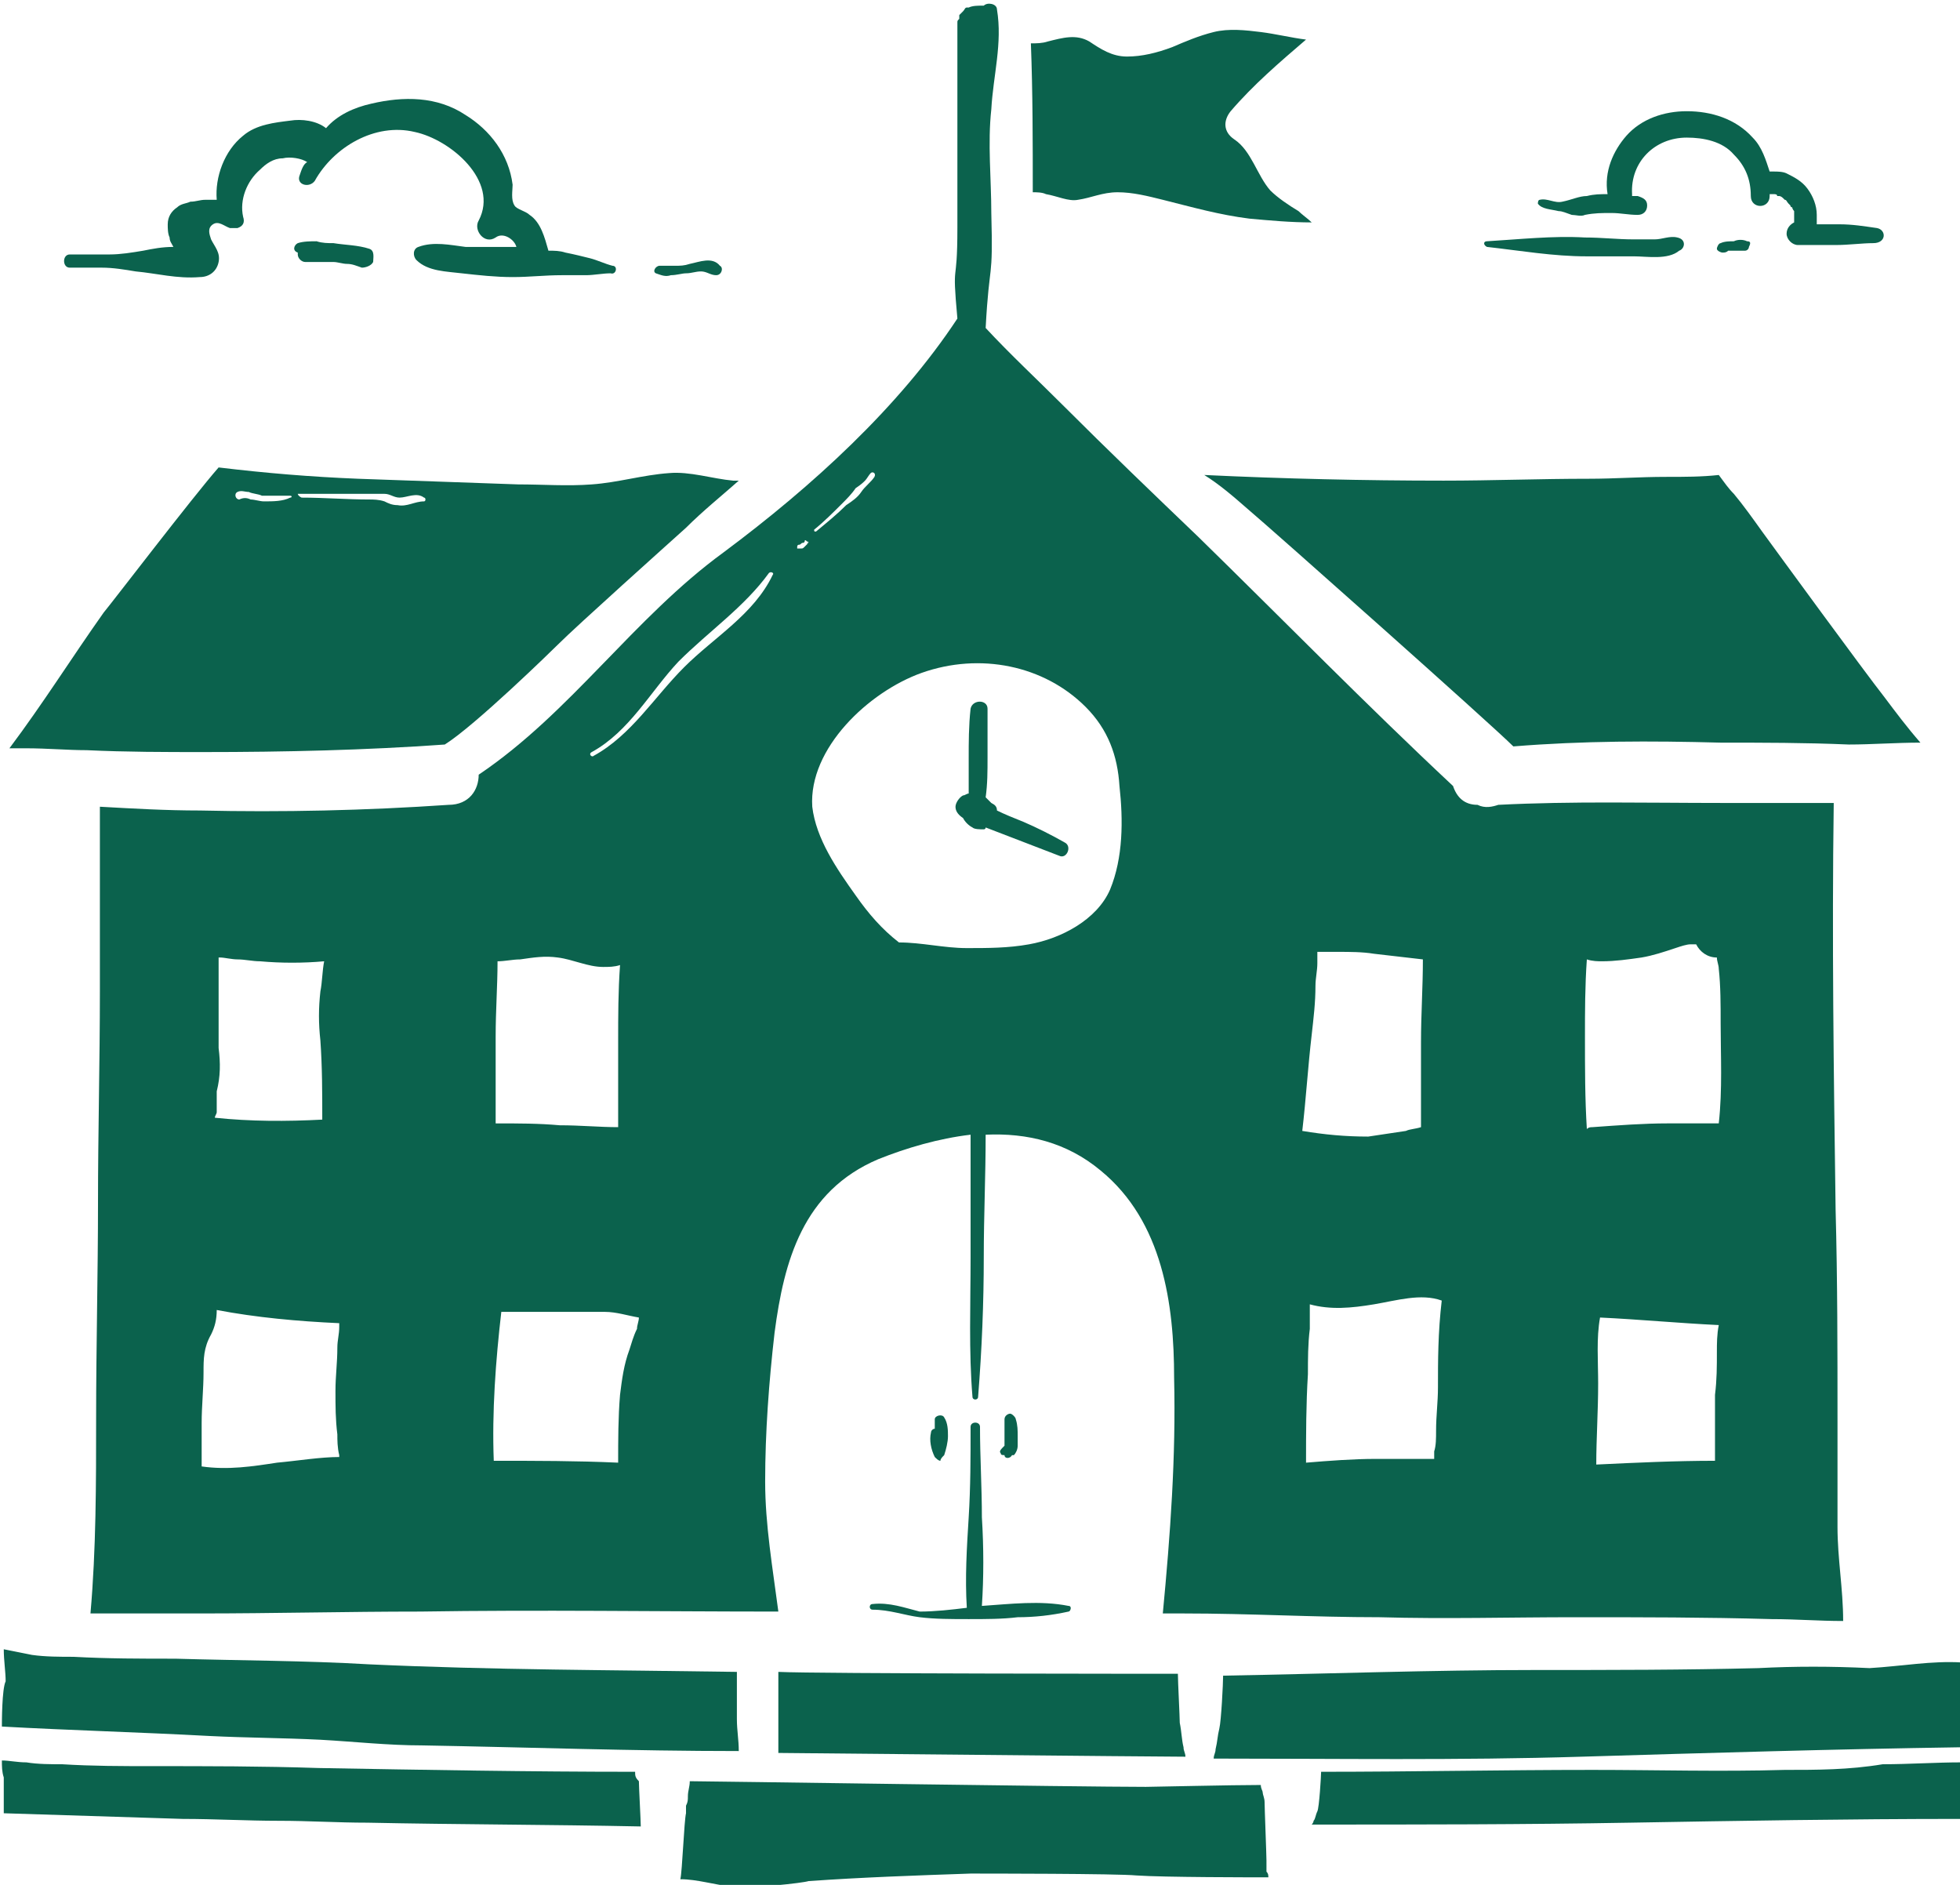 <?xml version="1.0" encoding="UTF-8"?> <!-- Generator: Adobe Illustrator 24.0.1, SVG Export Plug-In . SVG Version: 6.00 Build 0) --> <svg xmlns="http://www.w3.org/2000/svg" xmlns:xlink="http://www.w3.org/1999/xlink" version="1.1" id="Layer_1" x="0px" y="0px" viewBox="0 0 104 100" style="enable-background:new 0 0 104 100;" xml:space="preserve"> <style type="text/css"> .st0{fill:#0B624D;} </style> <path class="st0" d="M38.4,29.3c-4.8,3.5-8.1,8.5-13,11.8c0,0.8-0.5,1.6-1.6,1.6C19.4,43,15,43.1,10.6,43c-1.8,0-3.5-0.1-5.3-0.2 c0,0.4,0,0.9,0,1.4c0,0.9,0,1.9,0,2.8c0,1.9,0,3.7,0,5.6c0,3.7-0.1,7.5-0.1,11.2c0,3.8-0.1,7.6-0.1,11.5c0,3.4,0,6.9-0.3,10.3 c1.9,0,3.8,0,5.8,0c3.9,0,7.8-0.1,11.7-0.1c6.3-0.1,12.7,0,19,0c-0.3-2.3-0.7-4.6-0.7-6.9c0-2.6,0.2-5.3,0.5-7.9 c0.5-3.8,1.5-7.5,5.5-9.2c1.5-0.6,3.2-1.1,4.9-1.3c0,2.2,0,4.3,0,6.5c0,2.5-0.1,5,0.1,7.4c0,0.2,0.3,0.2,0.3,0 c0.2-2.5,0.3-5,0.3-7.4c0-2.2,0.1-4.3,0.1-6.5c2.2-0.1,4.3,0.4,6.1,1.9c3.3,2.7,3.9,7.1,3.9,11c0.1,4.2-0.2,8.3-0.6,12.5 c0.4,0,0.7,0,1.1,0c3.5,0,6.9,0.2,10.4,0.2c3.5,0.1,6.9,0,10.4,0c3.5,0,6.9,0,10.4,0.1c1.3,0,2.5,0.1,3.8,0.1c0-1.7-0.3-3.3-0.3-5 c0-1.9,0-3.7,0-5.6c0-3.7,0-7.5-0.1-11.2c-0.1-7.2-0.2-14.4-0.1-21.6c-2,0-4,0-6,0c-3.9,0-7.9-0.1-11.8,0.1c-0.3,0.1-0.7,0.2-1.1,0 c-0.7,0-1.1-0.4-1.3-1c-4.6-4.3-9-8.8-13.5-13.2c-2.4-2.3-4.8-4.6-7.2-7c-1.4-1.4-2.8-2.7-4.1-4.1c0.2-3.7,0.4-2.3,0.3-6.1 c0-1.8-0.2-3.7,0-5.5c0.1-1.8,0.6-3.5,0.3-5.3c0-0.3-0.5-0.4-0.7-0.2c0,0-0.1,0-0.1,0c-0.2,0-0.5,0-0.7,0.1c0,0-0.1,0-0.1,0 c-0.1,0-0.1,0.1-0.2,0.2c-0.1,0.1-0.1,0.1-0.2,0.2c0,0,0,0.1,0,0.2c-0.1,0.1-0.1,0.1-0.1,0.2c0,3.6,0,7.3,0,10.9 c0,3.3-0.3,1.5,0,4.8C47.7,21.6,43.1,25.8,38.4,29.3z M11.6,55.6c0-1.5,0-3,0-4.5c0-0.1,0-0.2,0-0.3c0.1,0,0.1,0,0.1,0 c0.2,0,0.6,0.1,0.9,0.1c0.4,0,0.8,0.1,1.2,0.1c1.1,0.1,2.3,0.1,3.4,0c-0.1,0.5-0.1,1.1-0.2,1.6c-0.1,0.9-0.1,1.7,0,2.6 c0.1,1.4,0.1,2.8,0.1,4.2c-1.9,0.1-3.8,0.1-5.7-0.1c0-0.1,0.1-0.2,0.1-0.3c0-0.4,0-0.8,0-1.1C11.7,57.1,11.7,56.4,11.6,55.6z M14.7,77.6c-1.3,0.2-2.6,0.4-4,0.2c0-0.8,0-1.5,0-2.3c0-0.9,0.1-1.8,0.1-2.7c0-0.7,0-1.3,0.4-2c0.2-0.4,0.3-0.8,0.3-1.3 c2.1,0.4,4.3,0.6,6.5,0.7c0,0.1,0,0.1,0,0.2c0,0.4-0.1,0.7-0.1,1.1c0,0.8-0.1,1.5-0.1,2.3c0,0.8,0,1.5,0.1,2.3c0,0.3,0,0.7,0.1,1.1 c0,0.1,0,0.1,0,0.1C17,77.3,15.8,77.5,14.7,77.6z M26.4,51c0.4,0,0.8-0.1,1.2-0.1c0.7-0.1,1.3-0.2,2-0.1c0.8,0.1,1.6,0.5,2.4,0.5 c0.3,0,0.6,0,0.9-0.1c-0.1,1.4-0.1,2.7-0.1,4.1c0,0.9,0,1.8,0,2.6c0,0.4,0,0.9,0,1.3c0,0.2,0,0.4,0,0.6c-1,0-2-0.1-3.1-0.1 c-1.1-0.1-2.2-0.1-3.4-0.1c0-1.5,0-3.1,0-4.6C26.3,53.6,26.4,52.3,26.4,51z M33.8,70.5c-0.2,0.4-0.3,0.8-0.4,1.1 c-0.3,0.8-0.4,1.6-0.5,2.4c-0.1,1.2-0.1,2.4-0.1,3.6c-2.2-0.1-4.4-0.1-6.6-0.1c-0.1-2.6,0.1-5.3,0.4-7.9c1.1,0,2.3,0,3.4,0 c0.7,0,1.4,0,2.1,0c0.6,0,1.2,0.2,1.8,0.3C33.9,70.1,33.8,70.3,33.8,70.5z M36.3,35.4c-1.6,1.6-2.8,3.6-4.8,4.7 c-0.1,0.1-0.3-0.1-0.1-0.2c2-1.1,3.1-3.2,4.6-4.8c1.6-1.6,3.5-2.9,4.8-4.7c0.1-0.1,0.3,0,0.2,0.1C40,32.6,37.9,33.8,36.3,35.4z M91.1,71.7c0,0.8,0,1.5-0.1,2.3C91,75.2,91,76.4,91,77.5c-2.1,0-4.2,0.1-6.3,0.2c0-1.4,0.1-2.8,0.1-4.3c0-1.2-0.1-2.4,0.1-3.5 c2.1,0.1,4.2,0.3,6.3,0.4C91.1,70.8,91.1,71.3,91.1,71.7z M84.2,50.9c0.3,0.1,0.6,0.1,0.8,0.1c0.7,0,1.4-0.1,2.1-0.2 c0.6-0.1,1.2-0.3,1.8-0.5c0.3-0.1,0.6-0.2,0.8-0.2c0.1,0,0.2,0,0.3,0c0.2,0.4,0.6,0.7,1.1,0.7c0,0.2,0.1,0.4,0.1,0.6 c0.1,0.9,0.1,1.9,0.1,2.9c0,1.7,0.1,3.5-0.1,5.3c-0.3,0-0.6,0-0.7,0c-0.7,0-1.3,0-2,0c-1.3,0-2.6,0.1-4,0.2c-0.1,0-0.2,0-0.3,0.1 c-0.1-1.6-0.1-3.2-0.1-4.9C84.1,53.7,84.1,52.3,84.2,50.9z M76.3,73.6c0,0.8-0.1,1.5-0.1,2.3c0,0.4,0,0.8-0.1,1.1c0,0.2,0,0.3,0,0.4 c-1,0-2.1,0-3.1,0c-1.2,0-2.5,0.1-3.7,0.2c0-1.5,0-3.1,0.1-4.7c0-0.8,0-1.6,0.1-2.4c0-0.4,0-0.8,0-1.3c1.1,0.3,2.2,0.2,3.4,0 c1.2-0.2,2.5-0.6,3.6-0.2C76.3,70.7,76.3,72.2,76.3,73.6z M69.6,54.9c0.1-0.9,0.2-1.7,0.2-2.6c0-0.4,0.1-0.8,0.1-1.2 c0-0.2,0-0.4,0-0.6c0,0,0.1,0,0.1,0c0.3,0,0.7,0,1,0c0.6,0,1.3,0,1.9,0.1c0.9,0.1,1.7,0.2,2.6,0.3c0,1.5-0.1,2.9-0.1,4.4 c0,0.9,0,1.7,0,2.6c0,0.6,0,1.3,0,1.9c-0.3,0.1-0.6,0.1-0.8,0.2c-0.7,0.1-1.3,0.2-2,0.3c-1.2,0-2.3-0.1-3.5-0.3 C69.3,58.3,69.4,56.6,69.6,54.9z M42.9,28.8C42.8,28.8,42.8,28.9,42.9,28.8c-0.1,0.1-0.1,0.1-0.2,0.2c-0.1,0.1-0.1,0.1-0.2,0.1 c0,0,0,0-0.1,0c0,0,0,0-0.1,0c0,0,0-0.1,0-0.1c0,0,0-0.1,0.1-0.1c0.1,0,0.1-0.1,0.2-0.1c0,0,0.1,0,0.1-0.1S42.8,28.7,42.9,28.8 C42.8,28.7,42.9,28.7,42.9,28.8C42.9,28.8,42.9,28.8,42.9,28.8z M57.6,37.5c1.2,1.2,1.7,2.6,1.8,4.2c0.2,1.8,0.2,3.8-0.5,5.5 c-0.7,1.6-2.6,2.6-4.3,2.9c-1.1,0.2-2.2,0.2-3.3,0.2c-1.2,0-2.4-0.3-3.6-0.3c-0.9-0.7-1.6-1.5-2.3-2.5c-1-1.4-2.1-3-2.3-4.7 c-0.2-3.1,3-6.1,5.8-7.1C52,34.6,55.4,35.3,57.6,37.5z M45.9,25.5c0.1-0.1,0.2-0.3,0.3-0.4c0.1-0.1,0.3,0,0.2,0.2 c-0.2,0.3-0.5,0.5-0.7,0.8c-0.2,0.3-0.5,0.5-0.8,0.7c-0.5,0.5-1,0.9-1.6,1.4c-0.1,0-0.1,0-0.1-0.1c0.5-0.4,1-0.9,1.5-1.4 c0.2-0.2,0.5-0.5,0.7-0.8C45.7,25.7,45.8,25.6,45.9,25.5z"></path> <path class="st0" d="M66.2,27c1.3,1.1,12.9,11.4,14.1,12.6c3.7-0.3,7.3-0.3,11-0.2c2.2,0,4.5,0,6.8,0.1c1.2,0,2.5-0.1,3.8-0.1 c-0.7-0.8-1.3-1.6-1.9-2.4c-1.1-1.4-5.7-7.7-6.5-8.8c-0.5-0.7-1-1.4-1.5-2c-0.3-0.3-0.5-0.6-0.8-1c-0.9,0.1-1.8,0.1-2.8,0.1 c-1.4,0-2.7,0.1-4.1,0.1c-2.6,0-5.1,0.1-7.7,0.1c-4.2,0-8.5-0.1-12.7-0.3C64.7,25.7,65.4,26.3,66.2,27z"></path> <path class="st0" d="M55.5,10.3c0.6,0.1,1.2,0.4,1.7,0.3c0.7-0.1,1.3-0.4,2.1-0.4c0.8,0,1.6,0.2,2.4,0.4c1.6,0.4,3,0.8,4.6,1 c1.1,0.1,2.2,0.2,3.3,0.2c-0.2-0.2-0.5-0.4-0.7-0.6c-0.5-0.3-1.1-0.7-1.5-1.1c-0.7-0.8-1-2.1-1.9-2.7c-0.6-0.4-0.6-1-0.2-1.5 c1.2-1.4,2.6-2.6,4-3.8c-0.8-0.1-1.6-0.3-2.4-0.4c-0.8-0.1-1.7-0.2-2.5,0c-0.8,0.2-1.5,0.5-2.2,0.8C61.4,2.8,60.6,3,59.8,3 c-0.8,0-1.4-0.4-2-0.8c-0.7-0.4-1.4-0.2-2.2,0c-0.3,0.1-0.6,0.1-0.9,0.1c0.1,2.6,0.1,5.3,0.1,7.9C55,10.2,55.3,10.2,55.5,10.3z"></path> <path class="st0" d="M41.3,91.3c0,0.6,0,1.2,0,1.7c0.6,0,20.1,0.2,21.6,0.2c0-0.2-0.1-0.3-0.1-0.5c-0.1-0.4-0.1-0.8-0.2-1.3 c0-0.3-0.1-2.2-0.1-2.6c-0.5,0-19.2,0-21.2-0.1C41.3,89.1,41.3,90.9,41.3,91.3z"></path> <path class="st0" d="M4.6,39.8c2.1,0.1,4.2,0.1,6.2,0.1c4.3,0,8.6-0.1,12.8-0.4c1.6-1,5.7-5,6-5.3c1-1,5.8-5.3,6.8-6.2 c0.9-0.9,1.9-1.7,2.8-2.5c-0.1,0-0.2,0-0.3,0c-1.1-0.1-2.3-0.5-3.4-0.4c-1.4,0.1-2.7,0.5-4.1,0.6c-1.3,0.1-2.6,0-3.9,0 c-2.8-0.1-5.6-0.2-8.5-0.3c-2.5-0.1-4.9-0.3-7.4-0.6c-1.4,1.6-5.6,7.1-6.1,7.7c-1.7,2.4-3.2,4.8-5,7.2c0.3,0,0.6,0,0.9,0 C2.5,39.7,3.6,39.8,4.6,39.8z M15.8,26.2c1.2,0,2.5,0,3.8,0c0.3,0,0.5,0,0.8,0c0.3,0,0.5,0.2,0.8,0.2c0.4,0,0.9-0.3,1.3,0 c0.1,0,0.1,0.2,0,0.2c-0.5,0-0.9,0.3-1.4,0.2c-0.3,0-0.5-0.1-0.7-0.2c-0.3-0.1-0.6-0.1-0.8-0.1c-1.2,0-2.4-0.1-3.6-0.1 C15.8,26.3,15.8,26.2,15.8,26.2z M12.6,26.1c0.2-0.1,0.4,0,0.6,0c0.2,0.1,0.5,0.1,0.7,0.2c0.5,0,1,0,1.5,0c0.1,0,0.1,0.1,0,0.1 c-0.4,0.2-0.9,0.2-1.4,0.2c-0.2,0-0.5-0.1-0.7-0.1c-0.2-0.1-0.4-0.1-0.6,0C12.5,26.5,12.4,26.2,12.6,26.1z"></path> <path class="st0" d="M0.1,91.6c3.6,0.2,7.3,0.3,11,0.5c2,0.1,3.9,0.1,5.9,0.2c1.8,0.1,3.6,0.3,5.4,0.3c5.6,0.1,11.2,0.3,16.8,0.3 c0-0.6-0.1-1.1-0.1-1.7c0-0.3,0-2.2,0-2.5c-6.5-0.1-13-0.1-19.5-0.4c-3.4-0.2-6.9-0.2-10.3-0.3c-1.8,0-3.6,0-5.4-0.1 c-0.7,0-1.5,0-2.2-0.1c-0.5-0.1-1-0.2-1.5-0.3c0,0.6,0.1,1.2,0.1,1.7C0.1,89.6,0.1,91.4,0.1,91.6z"></path> <path class="st0" d="M67.2,98.7c0-0.3-0.1-2.8-0.1-3.1c0-0.2-0.1-0.4-0.1-0.5c0-0.1-0.1-0.2-0.1-0.4c0,0,0,0,0,0 c-1.5,0-5.8,0.1-6.1,0.1c-3.5,0-23.3-0.3-24.2-0.3c0,0.3-0.1,0.5-0.1,0.8c0,0.2,0,0.3-0.1,0.5c0,0.1,0,0.2,0,0.2c0,0,0,0,0,0 c0,0.1,0,0.1,0,0.2c-0.1,0.4-0.2,3.1-0.3,3.5c0.9,0,1.8,0.3,2.8,0.4c1,0.1,3.7-0.2,4-0.3c2.8-0.2,5.7-0.3,8.6-0.4 c0.7,0,7.8,0,8.8,0.1c1.4,0.1,6.3,0.1,7,0.1c0-0.1,0-0.2-0.1-0.3C67.2,99,67.2,98.8,67.2,98.7z"></path> <path class="st0" d="M93.3,88.5c-3.9,0.1-7.8,0.1-11.8,0.1c-5.5,0-11,0.2-16.6,0.3c0,0.4-0.1,2.4-0.2,2.8c-0.1,0.4-0.1,0.7-0.2,1.1 c0,0.2-0.1,0.3-0.1,0.5c6.5,0,13,0.1,19.5-0.1c6.7-0.2,13.4-0.4,20.1-0.5c0-1,0-3.5,0.1-4.5c-1.6-0.1-3.2,0.2-4.9,0.3 C97.2,88.4,95.2,88.4,93.3,88.5z"></path> <path class="st0" d="M33.7,94c-5.6,0-11.2-0.1-16.8-0.2c-3-0.1-5.9-0.1-8.9-0.1c-1.5,0-3.1,0-4.7-0.1c-0.6,0-1.3,0-1.9-0.1 c-0.5,0-0.9-0.1-1.3-0.1c0,0.3,0,0.6,0.1,0.9c0,0.1,0,1.8,0,1.9c3.2,0.1,6.3,0.2,9.5,0.3c1.7,0,3.4,0.1,5.1,0.1 c1.6,0,3.1,0.1,4.7,0.1c4.8,0.1,9.7,0.1,14.5,0.2c0-0.3-0.1-2.1-0.1-2.4C33.7,94.3,33.7,94.2,33.7,94z"></path> <path class="st0" d="M94.7,93.9c-3.4,0.1-6.8,0-10.2,0c-4.8,0-9.6,0.1-14.4,0.1c0,0.2-0.1,1.9-0.2,2.1c-0.1,0.2-0.1,0.4-0.2,0.5 c0,0.1-0.1,0.2-0.1,0.2c5.6,0,11.3,0,16.9-0.1c5.8-0.1,11.6-0.2,17.5-0.2c0-0.5,0-2.5,0.1-3c-1.4,0-2.8,0.1-4.2,0.1 C98.1,93.9,96.4,93.9,94.7,93.9z"></path> <path class="st0" d="M51.1,43.4c0.1,0.2,0.3,0.4,0.5,0.5C51.7,44,52,44,52.2,44c0,0,0.1,0,0.1-0.1c1.3,0.5,2.6,1,3.9,1.5 c0.4,0.2,0.7-0.5,0.3-0.7c-0.7-0.4-1.5-0.8-2.2-1.1c-0.5-0.2-1-0.4-1.4-0.6v0c0-0.2-0.1-0.3-0.3-0.4c0,0,0,0,0,0c0,0,0,0,0,0 c0,0-0.1-0.1-0.1-0.1c0,0,0,0,0,0c-0.1-0.1-0.1-0.1-0.2-0.2c0.1-0.7,0.1-1.4,0.1-2.1c0-0.4,0-0.9,0-1.3c0-0.4,0-0.9,0-1.3 c0-0.5-0.8-0.5-0.9,0c-0.1,0.9-0.1,1.8-0.1,2.6c0,0.4,0,0.9,0,1.3c0,0.2,0,0.4,0,0.6c-0.1,0-0.2,0.1-0.3,0.1 c-0.2,0.1-0.4,0.4-0.4,0.6C50.7,43,50.8,43.2,51.1,43.4C51,43.4,51,43.4,51.1,43.4z"></path> <path class="st0" d="M53.1,77.1c0,0.1,0.1,0.1,0.2,0.1c0,0,0,0,0,0c0,0.2,0.3,0.2,0.4,0c0,0,0.1,0,0.1,0c0.1-0.1,0.2-0.3,0.2-0.5 c0-0.2,0-0.3,0-0.5c0-0.3,0-0.6-0.1-0.9c0-0.1-0.2-0.3-0.3-0.3c-0.1,0-0.3,0.1-0.3,0.3c0,0.3,0,0.6,0,1c0,0.1,0,0.2,0,0.4 C53.1,76.9,53,77,53.1,77.1z"></path> <path class="st0" d="M50.1,77.2c0.1-0.3,0.2-0.7,0.2-1c0-0.3,0-0.7-0.2-1c-0.1-0.2-0.5-0.1-0.5,0.1c0,0.2,0,0.3,0,0.5 c-0.1,0-0.2,0.1-0.2,0.2c-0.1,0.4,0,0.9,0.2,1.3c0.1,0.1,0.2,0.2,0.3,0.2C49.9,77.4,50,77.3,50.1,77.2z"></path> <path class="st0" d="M46.3,85.1c-0.2,0-0.2,0.3,0,0.3c0.9,0,1.7,0.3,2.5,0.4c0.8,0.1,1.7,0.1,2.6,0.1c0.9,0,1.8,0,2.6-0.1 c0.9,0,1.8-0.1,2.7-0.3c0.1,0,0.2-0.3,0-0.3c-1.5-0.3-3.1-0.1-4.6,0c0.1-1.5,0.1-3.1,0-4.7c0-1.6-0.1-3.2-0.1-4.8 c0-0.3-0.5-0.3-0.5,0c0,1.6,0,3.2-0.1,4.8c-0.1,1.6-0.2,3.2-0.1,4.8c-0.8,0.1-1.7,0.2-2.5,0.2C48,85.3,47.2,85,46.3,85.1z"></path> <path class="st0" d="M32.5,14.1c-0.4-0.1-0.8-0.3-1.2-0.4c-0.4-0.1-0.8-0.2-1.3-0.3c-0.3-0.1-0.6-0.1-0.9-0.1 c-0.2-0.7-0.4-1.5-1-1.9c-0.2-0.2-0.7-0.3-0.8-0.5c-0.2-0.3-0.1-0.8-0.1-1.1c-0.2-1.6-1.2-2.9-2.5-3.7c-1.5-1-3.3-1-5-0.6 c-0.9,0.2-1.8,0.6-2.4,1.3c-0.5-0.4-1.3-0.5-1.9-0.4c-0.8,0.1-1.8,0.2-2.5,0.8c-1,0.8-1.5,2.2-1.4,3.4c-0.2,0-0.4,0-0.6,0 c-0.3,0-0.5,0.1-0.8,0.1c-0.2,0.1-0.5,0.1-0.7,0.3c-0.3,0.2-0.5,0.5-0.5,0.9c0,0.2,0,0.5,0.1,0.7c0,0.2,0.1,0.3,0.2,0.5 c-0.6,0-1.1,0.1-1.6,0.2c-0.6,0.1-1.2,0.2-1.8,0.2c-0.7,0-1.4,0-2.1,0c-0.4,0-0.4,0.7,0,0.7c0.6,0,1.1,0,1.7,0 c0.6,0,1.2,0.1,1.8,0.2c1.1,0.1,2.2,0.4,3.4,0.3c0.5,0,0.9-0.3,1-0.8c0.1-0.5-0.2-0.8-0.4-1.2c-0.1-0.3-0.2-0.6,0.1-0.8 c0.3-0.2,0.6,0.1,0.9,0.2c0.1,0,0.1,0,0.2,0c0.1,0,0.1,0,0.2,0c0.3-0.1,0.4-0.3,0.3-0.6c-0.2-0.9,0.2-1.9,0.9-2.5 c0.3-0.3,0.7-0.6,1.2-0.6c0.4-0.1,1,0,1.3,0.2c0,0,0,0,0,0C16.1,8.7,16,9,15.9,9.3c-0.2,0.5,0.5,0.7,0.8,0.3C17.7,7.8,19.9,6.5,22,7 c1.9,0.4,4.5,2.6,3.4,4.7c-0.3,0.5,0.3,1.3,0.9,0.9c0.4-0.3,1,0.1,1.1,0.5h0c-0.9,0-1.8,0-2.7,0c-0.8-0.1-1.7-0.3-2.5,0 c-0.3,0.1-0.3,0.5-0.1,0.7c0.6,0.6,1.6,0.6,2.4,0.7c0.9,0.1,1.8,0.2,2.7,0.2c0.9,0,1.7-0.1,2.6-0.1c0.4,0,0.9,0,1.3,0 c0.4,0,0.9-0.1,1.3-0.1C32.7,14.6,32.8,14.1,32.5,14.1z"></path> <path class="st0" d="M19.6,13.2c-0.6-0.2-1.3-0.2-1.9-0.3c-0.3,0-0.6,0-0.9-0.1c-0.3,0-0.7,0-1,0.1c-0.2,0.1-0.3,0.4,0,0.5 c0,0,0,0,0,0.1c0,0.2,0.2,0.4,0.4,0.4c0.5,0,1,0,1.5,0c0.2,0,0.5,0.1,0.7,0.1c0.3,0,0.5,0.1,0.8,0.2c0.2,0,0.5-0.1,0.6-0.3 c0,0,0,0,0,0C19.8,13.7,19.9,13.3,19.6,13.2z"></path> <path class="st0" d="M36.6,14c-0.3,0.1-0.5,0.1-0.8,0.1c-0.3,0-0.5,0-0.8,0c-0.2,0-0.4,0.3-0.2,0.4c0.3,0.1,0.5,0.2,0.8,0.1 c0.3,0,0.6-0.1,0.8-0.1c0.3,0,0.5-0.1,0.8-0.1s0.5,0.2,0.8,0.2c0.3,0,0.4-0.4,0.2-0.5C37.8,13.6,37.1,13.9,36.6,14z"></path> <path class="st0" d="M99.6,12.1c-0.7-0.1-1.3-0.2-2-0.2c-0.4,0-0.8,0-1.2,0c0-0.2,0-0.3,0-0.5c0-0.5-0.2-1-0.5-1.4 c-0.3-0.4-0.7-0.6-1.1-0.8c-0.2-0.1-0.5-0.1-0.7-0.1c-0.1,0-0.1,0-0.2,0c-0.2-0.6-0.4-1.3-0.9-1.8c-0.9-1-2.2-1.4-3.5-1.4 c-1.2,0-2.4,0.4-3.2,1.3c-0.7,0.8-1.2,1.9-1,3.1c0,0,0,0,0,0c-0.4,0-0.7,0-1.1,0.1c-0.4,0-0.8,0.2-1.3,0.3c-0.4,0.1-0.8-0.2-1.2-0.1 c-0.1,0-0.1,0.2-0.1,0.2c0.2,0.3,0.7,0.3,1.1,0.4c0.2,0,0.4,0.1,0.7,0.2c0.2,0,0.5,0.1,0.7,0c0.5-0.1,0.9-0.1,1.4-0.1 c0.5,0,0.9,0.1,1.4,0.1c0.3,0,0.5-0.2,0.5-0.5c0-0.3-0.2-0.4-0.5-0.5c-0.1,0-0.2,0-0.3,0c0,0,0,0,0-0.1c-0.1-1.7,1.2-3,2.9-3 c0.9,0,1.9,0.2,2.5,0.9c0.6,0.6,0.9,1.3,0.9,2.2c0,0.7,1,0.7,1,0c0,0,0-0.1,0-0.1c0,0,0.1,0,0.1,0c0,0,0.1,0,0.1,0 c0.1,0,0.2,0,0.2,0.1c0,0,0.1,0,0.1,0c0,0,0,0,0,0c0.1,0,0.2,0.1,0.2,0.1c0,0,0,0,0,0c0,0,0,0,0,0c0,0,0.1,0.1,0.1,0.1 c0.1,0,0.1,0.1,0.2,0.2c0,0,0,0,0,0c0,0,0.1,0.1,0.1,0.1c0,0,0,0.1,0.1,0.1c0,0,0,0,0,0c0,0,0,0,0,0c0,0.1,0.1,0.2,0.1,0.2 c0,0,0,0.1,0,0.1c0,0,0,0,0,0.1c0,0,0,0.1,0,0.1c0,0.1,0,0.1,0,0.1c0,0,0,0.1,0,0.1c0,0,0,0.2,0,0c0,0,0,0,0,0.1 c-0.2,0.1-0.4,0.3-0.4,0.6c0,0.3,0.3,0.6,0.6,0.6c0.7,0,1.4,0,2,0c0.7,0,1.4-0.1,2-0.1C100.1,12.9,100.1,12.2,99.6,12.1z"></path> <path class="st0" d="M94.7,10.6C94.8,10.6,94.8,10.6,94.7,10.6L94.7,10.6z"></path> <path class="st0" d="M89,12.6c-0.4-0.1-0.8,0.1-1.2,0.1c-0.4,0-0.7,0-1.1,0c-0.9,0-1.7-0.1-2.6-0.1c-1.7-0.1-3.5,0.1-5.2,0.2 c-0.2,0-0.2,0.2,0,0.3c1.8,0.2,3.5,0.5,5.3,0.5c0.8,0,1.7,0,2.5,0c0.7,0,1.8,0.2,2.4-0.3C89.4,13.2,89.5,12.7,89,12.6z"></path> <path class="st0" d="M92.7,12.8c-0.2-0.1-0.5-0.1-0.7,0c-0.2,0-0.5,0-0.7,0.1c-0.1,0-0.2,0.2-0.2,0.3c0,0.1,0.2,0.2,0.3,0.2 c0.1,0,0.2,0,0.3-0.1c-0.1,0,0,0,0,0c0,0,0,0,0.1,0c0,0,0.1,0,0.2,0c0.2,0,0.4,0,0.6,0c0.1,0,0.2-0.1,0.2-0.2 C92.9,12.9,92.9,12.8,92.7,12.8z"></path> </svg> 